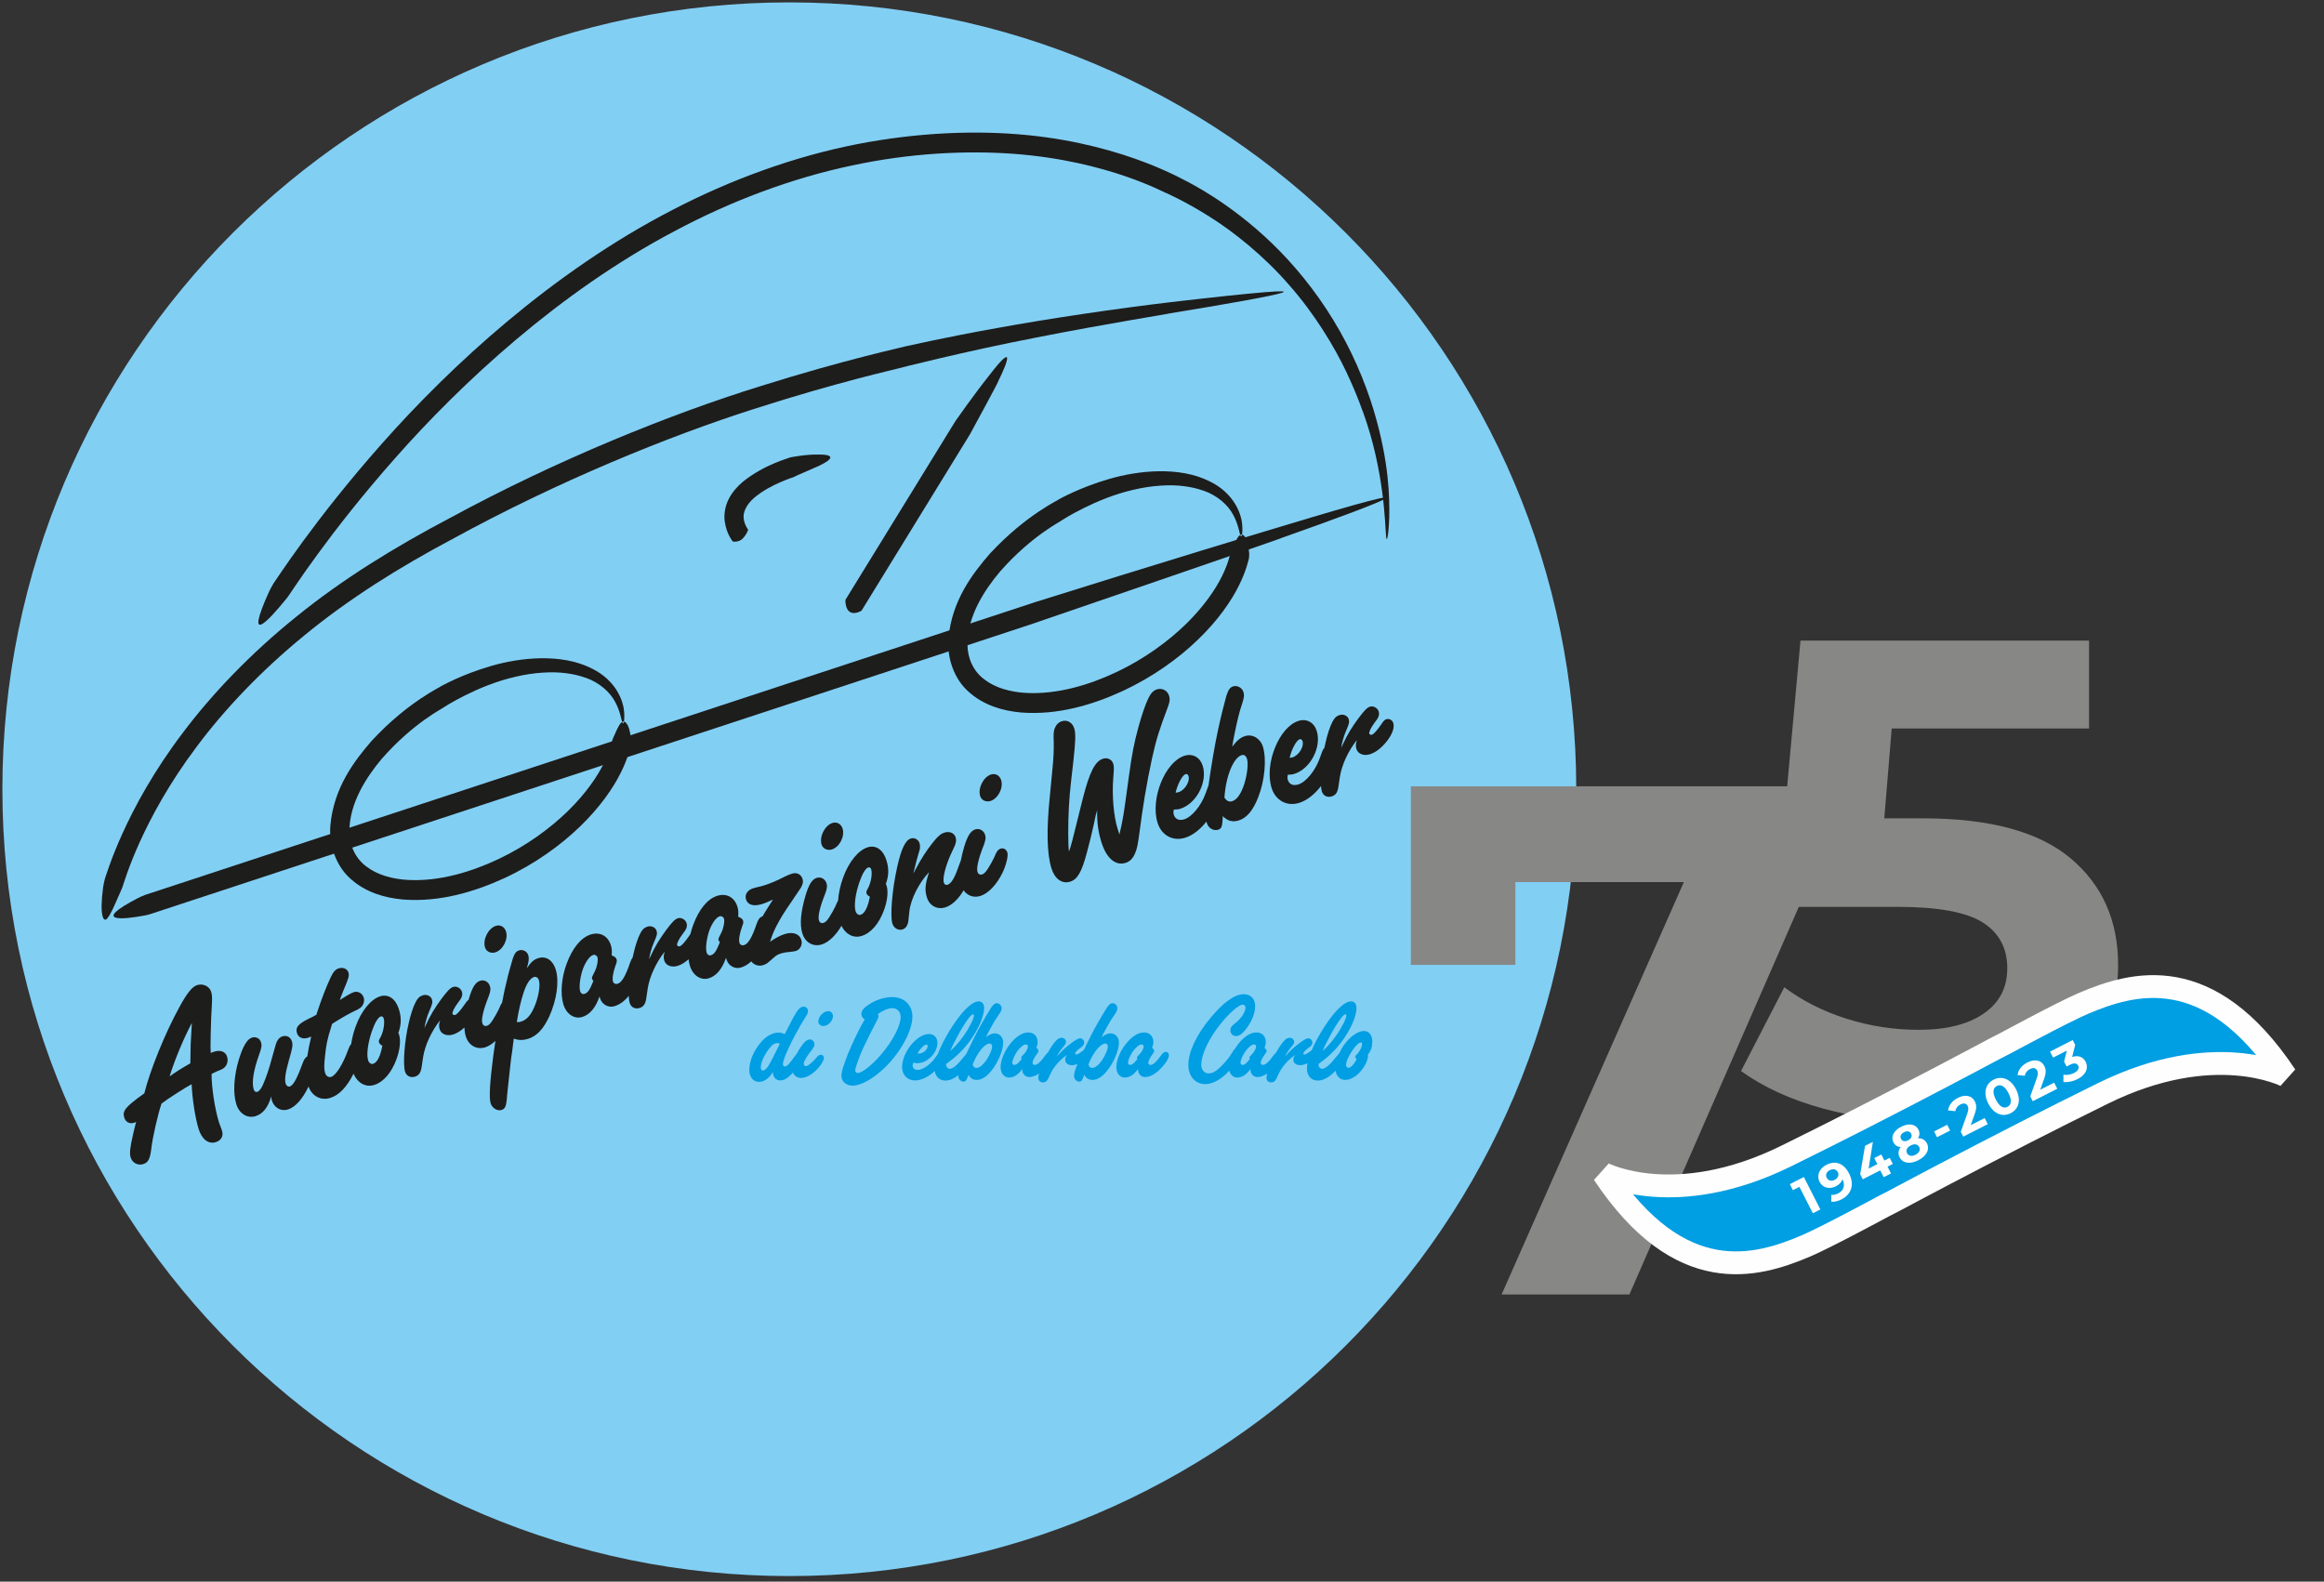 <svg xmlns="http://www.w3.org/2000/svg" xmlns:xlink="http://www.w3.org/1999/xlink" width="382px" height="260px" viewBox="0 0 382 260"><rect x="0" y="0" width="382" height="260" fill="#333333" stroke="none"/><title>Group 67</title><g id="Page-1" stroke="none" stroke-width="1" fill="none" fill-rule="evenodd"><g id="logo-weber-2023" transform="translate(-23, -83)"><g id="Group-67" transform="translate(27, 87)"><path d="M125.741,251.481 C195.186,251.481 251.482,195.185 251.482,125.74 C251.482,56.296 195.186,0 125.741,0 C56.296,0 1.42108547e-14,56.296 1.42108547e-14,125.74 C1.42108547e-14,195.185 56.296,251.481 125.741,251.481" id="Fill-1" fill="#82CFF4"></path><path d="M125.741,251.481 C195.186,251.481 251.482,195.185 251.482,125.74 C251.482,56.296 195.186,0 125.741,0 C56.296,0 1.42108547e-14,56.296 1.42108547e-14,125.74 C1.42108547e-14,195.185 56.296,251.481 125.741,251.481 Z" id="Stroke-3" stroke="#82CFF4" stroke-width="7.218"></path><path d="M96.628,117.788 C96.672,117.581 96.686,117.507 96.817,117.249 C97.235,116.354 97.657,115.183 98.157,114.757 C98.577,114.348 99.484,114.722 99.739,117.698 C99.743,117.805 99.731,118.311 99.693,118.563 C99.629,118.716 99.31,120.481 98.05,123.001 C96.812,125.524 94.596,128.734 91.358,131.852 C88.136,134.977 83.906,138.028 78.939,140.344 C73.989,142.613 68.245,144.345 62.23,143.869 C59.264,143.6 56.128,142.719 53.663,140.499 C51.139,138.317 50.036,134.707 50.307,131.68 C50.863,125.479 54.257,121.053 57.115,117.76 C63.171,111.23 68.621,108.864 68.534,108.78 C68.535,108.803 71.835,106.895 76.705,105.485 C81.501,104.081 88.216,103.377 93.181,105.844 C97.464,107.909 98.495,111.483 98.595,113.068 C98.704,114.792 98.428,115.206 98.301,114.752 C98.102,114.316 97.97,112.947 97.107,111.377 C96.284,109.799 94.558,108.209 92.212,107.392 C92.439,107.531 91.208,106.937 89.017,106.665 C86.838,106.369 83.73,106.523 80.677,107.267 C74.498,108.663 68.933,112.274 68.965,112.258 C69.063,112.321 64.05,114.679 58.737,120.756 C56.229,123.751 53.451,127.979 53.427,132.636 C53.429,134.923 54.366,137.06 56.21,138.439 C58.03,139.845 60.536,140.517 63.069,140.655 C68.199,140.925 73.465,139.343 77.99,137.198 C82.539,135.033 86.42,132.183 89.344,129.33 C92.277,126.471 94.223,123.604 95.269,121.455 C96.336,119.3 96.569,117.918 96.628,117.788" id="Fill-5" fill="#1D1D1B"></path><path d="M198.222,87.044 C198.266,86.837 198.28,86.763 198.411,86.505 C198.83,85.611 199.251,84.439 199.751,84.013 C200.171,83.605 201.078,83.978 201.333,86.954 C201.337,87.061 201.325,87.567 201.287,87.82 C201.223,87.972 200.904,89.737 199.644,92.257 C198.406,94.781 196.19,97.99 192.952,101.109 C189.729,104.234 185.5,107.284 180.531,109.6 C175.583,111.87 169.839,113.602 163.824,113.126 C160.858,112.856 157.722,111.975 155.257,109.755 C152.733,107.573 151.63,103.963 151.901,100.936 C152.457,94.736 155.851,90.309 158.709,87.016 C164.765,80.487 170.215,78.121 170.128,78.037 C170.129,78.058 173.429,76.15 178.299,74.742 C183.095,73.337 189.809,72.633 194.775,75.1 C199.058,77.165 200.089,80.74 200.188,82.325 C200.297,84.049 200.022,84.462 199.895,84.008 C199.696,83.573 199.563,82.204 198.701,80.633 C197.878,79.055 196.152,77.466 193.806,76.648 C194.033,76.787 192.801,76.194 190.611,75.921 C188.432,75.626 185.324,75.779 182.271,76.523 C176.093,77.918 170.527,81.531 170.559,81.513 C170.657,81.578 165.644,83.936 160.331,90.013 C157.823,93.007 155.044,97.236 155.021,101.892 C155.022,104.18 155.96,106.317 157.804,107.695 C159.624,109.102 162.13,109.772 164.663,109.912 C169.793,110.181 175.059,108.6 179.584,106.454 C184.134,104.29 188.014,101.439 190.938,98.587 C193.871,95.728 195.817,92.861 196.863,90.712 C197.93,88.556 198.163,87.174 198.222,87.044" id="Fill-7" fill="#1D1D1B"></path><path d="M43.562,93.751 C43.307,94.129 43.216,94.267 42.825,94.721 C40.232,97.888 36.058,102.495 40.249,93.21 C40.33,93.041 40.734,92.259 40.971,91.886 C41.348,91.411 47.59,81.54 58.859,68.835 C70.072,56.179 86.723,40.751 106.464,30.547 C116.277,25.427 126.757,21.677 136.88,19.699 C147.008,17.729 156.687,17.392 164.901,18.212 C181.471,19.853 191.328,26.077 191.283,25.906 C191.221,25.947 197.918,29.094 205.057,35.979 C208.611,39.399 212.198,43.742 215.136,48.573 C218.093,53.391 220.376,58.676 221.85,63.62 C224.349,72.039 224.417,77.847 224.352,81.082 C224.222,84.344 223.932,85.17 223.843,84.258 C223.648,82.479 223.623,73.53 219.987,63.568 C220.12,64.108 219.291,61.337 217.314,57.178 C215.356,53.021 212.068,47.564 207.87,42.821 C203.717,38.036 198.715,34.045 194.687,31.54 C190.663,29.008 187.73,27.759 187.739,27.747 C187.77,27.909 178.371,22.456 162.609,21.286 C154.794,20.716 145.523,21.15 135.876,23.239 C126.221,25.285 116.213,28.998 106.817,34.029 C87.901,44.009 71.801,59.016 60.929,71.335 C49.994,83.703 43.93,93.287 43.562,93.751" id="Fill-9" fill="#1D1D1B"></path><path d="M118.96,83.055 C118.977,83.082 118.983,83.09 118.946,83.172 C118.851,83.425 118.666,83.834 118.333,84.239 C118.029,84.663 117.513,85.09 116.619,85.049 C116.587,85.049 116.454,85.022 116.413,84.987 C116.413,84.91 115.437,83.879 115.123,81.701 C114.975,80.626 115.164,79.275 115.74,78.121 C116.308,76.957 117.161,75.999 118.056,75.234 C121.724,72.263 125.823,71.303 125.792,71.216 C125.792,71.198 128.489,70.674 130.417,70.725 C133.653,70.671 132.538,71.669 130.769,72.498 C130.949,72.475 126.527,74.326 126.569,74.382 C126.64,74.41 122.708,75.51 119.992,77.814 C118.624,78.971 118.07,80.335 118.253,81.32 C118.395,82.353 118.961,83.037 118.96,83.055" id="Fill-11" fill="#1D1D1B"></path><path d="M137.66,96.309 C137.613,96.384 137.597,96.411 137.471,96.467 C136.675,96.902 135.104,97.247 134.96,94.862 C134.957,94.819 134.968,94.627 135.001,94.549 C135.247,94.149 153.042,65.224 153.042,65.224 C153.042,65.224 156.211,60.69 158.649,57.652 C162.662,52.418 161.872,55.049 160.051,58.734 C160.332,58.409 155.441,67.383 155.441,67.383 C155.441,67.383 137.908,95.905 137.66,96.309" id="Fill-13" fill="#1D1D1B"></path><path d="M20.772,146.246 C20.395,146.369 20.259,146.412 19.744,146.5 C16.193,147.183 10.929,147.668 18.645,143.651 C18.787,143.577 19.466,143.256 19.819,143.126 C21.816,142.469 166.328,94.927 166.328,94.927 C166.328,94.927 189.974,87.498 206.629,82.54 C234.848,73.984 223.861,78.359 206.609,84.445 C208.442,83.915 165.251,98.701 165.251,98.701 C165.251,98.701 22.787,145.583 20.772,146.246" id="Fill-15" fill="#1D1D1B"></path><path d="M16.239,141.483 C16.112,141.878 16.067,142.021 15.838,142.518 C15.071,144.247 14.191,146.4 13.603,147.008 C13.053,147.682 12.302,146.629 12.952,141.845 C12.976,141.669 13.128,140.852 13.246,140.451 C13.449,139.98 16.461,129.081 26.082,116.42 C30.831,110.103 37.158,103.453 44.688,97.393 C52.175,91.291 60.959,85.885 69.877,81.195 C87.66,71.529 106.407,64.014 120.758,59.556 C135.101,55.029 144.878,52.984 144.863,52.93 C144.864,52.943 151.204,51.476 159.832,49.936 C168.456,48.359 179.365,46.751 188.381,45.677 C218.98,42.122 206.844,44.475 188.035,47.555 C189.024,47.445 177.76,49.227 166.342,51.486 C154.91,53.688 143.393,56.609 143.4,56.628 C143.413,56.667 133.866,58.749 119.895,63.242 C105.921,67.702 87.691,75.119 70.348,84.62 C61.61,89.257 53.269,94.495 46.082,100.413 C38.884,106.282 32.86,112.671 28.356,118.711 C19.233,130.827 16.433,141.051 16.239,141.483" id="Fill-17" fill="#1D1D1B"></path><path d="M160.512,135.501 C160.061,135.639 159.836,135.898 159.359,137.068 C159.129,137.556 158.684,138.337 158.374,138.812 C157.991,139.422 157.721,139.656 157.409,139.752 C157.062,139.858 156.779,139.679 156.673,139.332 C156.471,138.672 156.832,137.12 157.714,134.914 C157.998,134.106 158.076,133.741 157.928,133.255 C157.705,132.526 157.014,132.13 156.32,132.342 C155.556,132.576 155.043,133.378 154.492,135.178 C154.254,135.984 154.075,136.726 153.945,137.42 C153.808,137.752 153.644,138.197 153.413,138.848 C152.845,140.464 152.296,141.277 151.741,141.447 C151.463,141.532 151.237,141.411 151.141,141.099 C150.897,140.301 151.48,138.111 152.498,135.978 C153.138,134.719 153.253,134.229 153.073,133.638 C152.861,132.944 152.077,132.615 151.279,132.859 C150.654,133.05 150.138,133.473 149.32,134.52 C148.359,135.725 147.452,137.103 146.537,138.825 L146.127,139.595 C146.178,139.39 146.205,139.23 146.243,139.105 L146.689,137.336 L147.204,135.547 C147.234,135.272 147.243,134.928 147.147,134.615 C146.967,134.025 146.322,133.653 145.732,133.833 C144.829,134.109 144.152,135.493 143.479,138.507 C142.64,142.218 142.29,146.537 142.683,147.822 C142.917,148.585 143.652,149.006 144.347,148.793 C144.867,148.634 145.212,148.149 145.312,147.359 L145.478,145.791 C145.7,143.787 147.101,141.044 148.716,139.373 C148.083,141.275 147.966,142.259 148.348,143.509 C148.773,144.897 150.042,145.572 151.361,145.169 C152.44,144.839 153.524,143.831 154.39,142.362 C155.021,143.25 156.052,143.621 157.125,143.293 C158.409,142.9 159.799,141.488 160.78,139.48 C161.385,138.233 161.77,136.635 161.576,136.125 C161.382,135.615 160.963,135.363 160.512,135.501" id="Fill-19" fill="#1D1D1B"></path><path d="M209.626,117.525 C209.835,117.461 210.027,117.592 210.101,117.835 C210.377,118.738 209.491,120.185 208.45,120.504 C208.276,120.557 208.161,120.554 207.977,120.572 C208.324,119.1 209.106,117.684 209.626,117.525 M225.02,114.868 C224.872,114.382 224.363,114.082 223.877,114.231 C223.599,114.316 223.423,114.484 222.957,115.195 C222.35,116.064 221.818,116.682 221.505,116.778 C221.332,116.831 221.116,116.745 221.073,116.606 C220.988,116.329 221.339,115.614 221.957,114.78 C222.62,113.97 222.781,113.503 222.612,112.948 C222.442,112.392 221.751,111.996 221.196,112.166 C220.71,112.315 220.25,112.797 219.252,114.127 C218.182,115.592 217.441,116.768 216.627,118.573 L216.469,118.925 C216.545,118.181 216.872,117.018 217.274,116.098 C217.786,114.916 217.826,114.676 217.688,114.225 C217.519,113.67 216.849,113.343 216.19,113.545 C215.669,113.704 215.316,114.039 214.99,114.709 C214.604,115.434 214.156,116.823 213.871,118.125 C213.809,118.389 213.751,118.662 213.696,118.937 C213.558,119.072 213.44,119.255 213.343,119.501 L212.911,120.696 C212.171,122.744 210.644,124.577 209.394,124.959 C208.561,125.214 207.913,124.956 207.68,124.193 C207.595,123.915 207.611,123.72 207.689,123.355 C208.138,123.332 208.367,123.337 208.714,123.231 C211.387,122.414 213.256,118.844 212.439,116.172 C212.014,114.783 210.815,114.087 209.461,114.501 C206.268,115.478 203.796,121.547 205.006,125.504 C205.643,127.586 207.512,128.609 209.525,127.993 C210.797,127.605 212.068,126.603 213.133,125.217 C213.16,125.575 213.204,125.874 213.27,126.089 C213.492,126.818 214.162,127.145 214.89,126.922 C215.515,126.731 215.812,126.337 215.971,125.491 L216.247,123.661 C216.56,121.706 217.639,119.402 219.038,117.646 C218.839,118.238 218.817,118.662 218.955,119.113 C219.21,119.947 220.154,120.303 221.161,119.995 C222.132,119.698 223.081,118.953 223.958,117.85 C224.86,116.701 225.243,115.597 225.02,114.868" id="Fill-21" fill="#1D1D1B"></path><path d="M132.736,135.643 C133.985,135.261 134.891,133.504 134.498,132.22 C134.264,131.456 133.574,131.06 132.845,131.283 C131.596,131.665 130.642,133.513 131.046,134.832 C131.258,135.526 132.007,135.866 132.736,135.643" id="Fill-23" fill="#1D1D1B"></path><path d="M77.412,152.557 C78.662,152.175 79.567,150.418 79.174,149.134 C78.941,148.371 78.25,147.974 77.522,148.197 C76.272,148.579 75.319,150.427 75.722,151.746 C75.934,152.44 76.683,152.78 77.412,152.557" id="Fill-25" fill="#1D1D1B"></path><path d="M158.802,127.674 C160.052,127.292 160.957,125.535 160.564,124.251 C160.331,123.487 159.64,123.091 158.911,123.314 C157.662,123.696 156.709,125.543 157.112,126.862 C157.324,127.557 158.073,127.897 158.802,127.674" id="Fill-27" fill="#1D1D1B"></path><path d="M27.507,164.703 L27.339,167.752 L27.291,170.576 L27.285,170.805 L27.122,170.893 C25.958,171.553 24.908,172.215 23.879,172.947 C24.655,170.395 26.134,166.792 27.532,164.164 C27.526,164.393 27.51,164.588 27.507,164.703 M31.249,168.872 C31.075,168.925 30.902,168.978 30.635,169.098 C30.593,168.465 30.597,167.857 30.632,165.987 L30.709,163.382 L30.842,160.837 C30.886,159.988 30.841,159.47 30.714,159.054 C30.438,158.151 29.406,157.632 28.4,157.94 C27.602,158.184 26.748,159.242 25.509,161.518 C23.139,165.81 20.655,171.959 19.722,175.736 L19.441,175.936 C16.612,177.978 16.09,178.631 16.419,179.707 C16.653,180.47 17.287,180.808 18.085,180.564 C18.19,180.532 18.248,180.476 18.387,180.433 C18.25,180.855 18.135,181.345 17.89,182.407 C17.349,184.736 17.271,185.595 17.483,186.289 C17.748,187.157 18.655,187.639 19.522,187.373 C20.355,187.119 20.644,186.575 20.858,184.915 C21.067,182.992 21.968,179.111 22.55,177.415 C23.042,177.037 23.918,176.427 25.096,175.687 C26.299,174.902 26.881,174.572 27.498,174.232 C27.619,176.738 28.083,179.746 28.646,181.586 C29.166,183.287 30.258,184.129 31.473,183.758 C32.341,183.492 32.761,182.757 32.506,181.924 C32.464,181.785 32.368,181.472 32.217,181.101 C32.119,180.904 32.044,180.661 31.959,180.383 C31.312,178.266 30.758,174.715 30.778,172.546 C30.847,172.525 30.906,172.469 30.941,172.458 L31.603,172.142 L32.311,171.85 C33.192,171.504 33.605,170.619 33.329,169.717 C33.074,168.884 32.255,168.565 31.249,168.872" id="Fill-29" fill="#1D1D1B"></path><path d="M188.168,110.384 C187.903,109.516 187.042,109.058 186.174,109.324 C185.619,109.493 185.183,109.93 184.808,110.69 C184.312,111.677 183.706,113.418 183.15,115.448 C182.393,118.184 182.048,120.036 181.556,123.64 L180.966,127.919 C180.658,130.139 180.418,131.465 180.061,132.902 L179.996,133.188 C179.943,133.014 179.911,132.91 179.901,132.875 L179.688,132.181 C179.059,130.248 178.759,126.658 178.988,123.932 C179.122,122.259 179.117,121.994 178.979,121.543 C178.767,120.849 178.052,120.498 177.323,120.721 C176.004,121.124 175.099,122.881 173.979,127.285 L173.059,130.982 L172.256,134.188 C171.952,135.306 171.877,135.556 171.705,135.988 C171.611,135.182 171.604,134.539 171.588,132.874 C171.591,130.027 171.716,127.332 172.052,124.458 L172.434,121.115 C172.792,117.818 172.834,116.59 172.58,115.757 C172.283,114.785 171.445,114.282 170.543,114.558 C169.988,114.728 169.587,115.154 169.353,115.757 C169.179,116.303 169.149,116.578 169.205,118.003 C169.23,119.324 169.171,120.746 168.959,122.785 L168.57,126.851 C167.995,132.416 168.081,136.299 168.824,138.729 C169.365,140.499 170.572,141.345 171.891,140.941 C173.106,140.57 173.802,139.37 174.665,136.108 C175.043,134.74 175.581,132.526 175.829,131.35 C176.079,130.059 176.154,129.808 176.342,129.181 C176.304,131.166 176.496,132.664 177.027,134.399 C177.844,137.072 179.339,138.361 181.005,137.852 C181.699,137.639 182.228,137.136 182.571,136.272 C182.911,135.523 183.033,134.802 183.314,132.743 C183.528,131.083 183.836,128.864 184.187,126.783 C184.564,124.542 184.893,122.885 185.374,120.613 C186.061,117.518 186.522,116.049 188.01,112.102 C188.295,111.294 188.327,110.905 188.168,110.384" id="Fill-31" fill="#1D1D1B"></path><path d="M114.542,149.366 L114.167,150.126 C114.094,150.262 114.067,150.422 114.11,150.561 C114.131,150.63 114.198,150.724 114.331,150.911 C114.258,151.047 114.21,151.137 114.197,151.217 C113.695,152.433 113.374,152.873 112.854,153.032 C112.541,153.128 112.259,152.948 112.153,152.601 C111.951,151.942 112.114,150.488 112.514,149.189 C112.973,147.834 113.687,146.819 114.277,146.638 C114.589,146.543 114.907,146.711 115.002,147.024 C115.14,147.475 114.927,148.641 114.542,149.366 M93.751,155.722 L93.376,156.482 C93.304,156.618 93.277,156.778 93.319,156.917 C93.34,156.986 93.407,157.08 93.54,157.267 C93.468,157.403 93.42,157.494 93.406,157.574 C92.905,158.79 92.584,159.229 92.063,159.388 C91.751,159.484 91.468,159.305 91.362,158.958 C91.16,158.298 91.323,156.844 91.723,155.545 C92.182,154.19 92.896,153.175 93.486,152.995 C93.799,152.899 94.116,153.068 94.211,153.38 C94.349,153.831 94.136,154.997 93.751,155.722 M125.028,149.538 C124.299,149.761 123.381,150.231 122.574,150.82 C122.823,150.022 123.07,149.339 123.541,148.398 C124.254,147.004 124.757,146.167 126.282,143.955 C126.485,143.627 126.699,143.334 126.962,142.95 C127.534,142.092 127.51,142.137 127.665,141.9 C127.979,141.311 128.057,140.945 127.919,140.494 C127.685,139.73 126.971,139.38 126.207,139.613 C125.86,139.719 125.454,139.881 125.024,140.089 C123.779,140.735 122.676,141.224 121.461,141.595 C121.218,141.669 120.965,141.709 120.757,141.773 C120.295,141.876 119.948,141.982 119.774,142.035 C118.872,142.311 118.382,143.068 118.615,143.832 C118.902,144.769 119.859,145.045 121.248,144.621 C121.803,144.451 122.303,144.223 123.069,143.874 L122.628,144.541 C122.045,145.46 121.643,146.111 121.329,146.651 C121.32,146.654 121.312,146.651 121.303,146.654 C120.887,146.781 120.648,147.119 120.378,147.847 C119.621,150.09 118.997,151.154 118.303,151.366 C117.956,151.472 117.639,151.304 117.543,150.991 C117.395,150.505 117.57,149.465 117.978,148.315 C118.198,147.793 118.214,147.598 118.14,147.355 C118.055,147.077 117.898,146.936 117.33,146.692 C117.392,146.027 117.38,145.614 117.21,145.058 C116.732,143.497 115.418,142.798 113.925,143.254 C112.294,143.753 110.885,145.474 109.911,148.125 C109.74,148.588 109.604,149.064 109.487,149.542 C109.401,149.658 109.304,149.801 109.188,149.978 C108.581,150.847 108.048,151.465 107.736,151.561 C107.562,151.614 107.346,151.528 107.304,151.389 C107.219,151.111 107.57,150.397 108.188,149.563 C108.851,148.753 109.012,148.286 108.842,147.73 C108.673,147.175 107.982,146.779 107.427,146.949 C106.941,147.097 106.481,147.579 105.483,148.909 C104.413,150.375 103.672,151.551 102.857,153.356 L102.699,153.708 C102.775,152.963 103.103,151.8 103.505,150.88 C104.017,149.699 104.057,149.459 103.919,149.008 C103.749,148.453 103.08,148.126 102.421,148.327 C101.9,148.487 101.547,148.822 101.221,149.491 C100.835,150.217 100.387,151.606 100.102,152.908 C100.065,153.063 100.031,153.221 99.997,153.38 C99.851,153.572 99.723,153.839 99.587,154.204 C98.83,156.447 98.207,157.51 97.513,157.722 C97.166,157.829 96.848,157.66 96.753,157.347 C96.604,156.862 96.78,155.821 97.187,154.672 C97.407,154.149 97.423,153.954 97.349,153.711 C97.264,153.434 97.107,153.292 96.539,153.048 C96.602,152.384 96.589,151.97 96.419,151.415 C95.942,149.853 94.627,149.154 93.135,149.61 C91.503,150.109 90.094,151.83 89.121,154.481 C88.271,156.791 88.079,159.392 88.61,161.128 C89.098,162.724 90.42,163.572 91.704,163.18 C92.954,162.798 93.9,161.673 94.544,159.807 C94.587,159.945 94.608,160.015 94.64,160.119 C94.947,161.126 96,161.715 97.007,161.407 C97.868,161.143 98.639,160.585 99.348,159.708 C99.369,160.197 99.417,160.601 99.5,160.872 C99.723,161.601 100.392,161.928 101.121,161.705 C101.746,161.514 102.043,161.12 102.202,160.274 L102.477,158.444 C102.79,156.488 103.87,154.185 105.269,152.429 C105.07,153.021 105.048,153.445 105.186,153.896 C105.441,154.729 106.385,155.086 107.391,154.778 C108.003,154.591 108.603,154.208 109.184,153.689 C109.233,154.073 109.299,154.442 109.4,154.771 C109.888,156.368 111.21,157.216 112.495,156.823 C113.744,156.441 114.691,155.317 115.335,153.45 C115.377,153.589 115.398,153.659 115.43,153.763 C115.738,154.769 116.791,155.358 117.798,155.05 C118.404,154.865 118.964,154.525 119.491,154.039 C119.915,154.623 120.665,154.895 121.433,154.66 C121.78,154.554 122.106,154.379 122.341,154.155 L123.362,153.273 C123.597,153.05 123.958,152.863 124.444,152.715 C124.825,152.598 125.333,152.519 125.816,152.485 C126.219,152.438 126.622,152.391 126.795,152.338 C127.524,152.115 127.958,151.299 127.714,150.501 C127.417,149.529 126.347,149.135 125.028,149.538" id="Fill-33" fill="#1D1D1B"></path><path d="M58.492,166.616 C58.265,166.989 58.238,167.149 58.302,167.357 C58.365,167.566 58.477,167.683 58.85,167.911 C58.519,169.682 57.989,170.679 57.329,170.881 C56.982,170.987 56.633,170.714 56.506,170.297 C56.209,169.326 56.487,167.381 57.131,165.514 C57.614,164.114 58.141,163.231 58.592,163.094 C58.8,163.03 58.992,163.161 59.067,163.404 C59.289,164.133 59.033,165.653 58.492,166.616 M61.583,161.951 C61.052,160.216 59.88,159.36 58.491,159.784 C56.964,160.251 55.389,162.175 54.464,164.735 C54.113,165.683 53.864,166.669 53.722,167.636 C53.561,167.801 53.422,168.044 53.28,168.437 C52.403,170.906 51.231,172.783 50.433,173.027 C49.982,173.165 49.598,172.903 49.428,172.347 C49.258,171.792 49.265,171.069 49.414,169.695 C49.599,167.817 49.796,166.846 50.432,164.829 L50.582,164.328 C50.863,164.128 50.991,164.051 51.375,163.82 C52.46,163.146 53.694,162.466 54.228,162.226 C54.995,161.878 55.31,161.668 55.524,161.375 C55.821,160.98 55.926,160.455 55.788,160.004 C55.565,159.275 54.84,158.889 54.146,159.101 C53.938,159.165 53.542,159.362 53.158,159.593 L52.166,160.2 C52.132,160.211 52.038,160.277 51.851,160.41 C52.036,159.898 52.149,159.522 52.417,158.909 C53.32,156.773 53.433,156.397 53.274,155.876 C53.093,155.286 52.424,154.959 51.695,155.182 C51.14,155.352 50.773,155.768 50.361,156.653 C49.536,158.423 48.823,160.311 48.114,162.464 L48.026,162.794 C47.676,163.015 47.35,163.191 46.816,163.43 C45.002,164.326 44.529,164.888 44.815,165.825 C45.038,166.554 45.742,166.87 46.575,166.616 C46.749,166.563 46.887,166.52 47.155,166.401 C46.857,167.633 46.648,168.701 46.509,169.663 C46.225,169.817 46.011,170.109 45.797,170.649 L45.183,172.241 C44.596,173.673 44.082,174.475 43.631,174.613 C43.354,174.698 43.06,174.484 42.954,174.137 C42.753,173.477 42.907,172.368 43.487,170.293 C44.102,168.207 44.158,167.772 43.978,167.182 C43.766,166.488 43.131,166.15 42.437,166.363 C41.882,166.532 41.502,167.028 41.274,167.895 L40.656,170.095 C40.274,171.578 39.716,173.229 39.218,174.33 C38.926,174.989 38.594,175.394 38.282,175.49 C38.039,175.564 37.812,175.443 37.696,175.061 C37.345,173.916 37.683,171.915 38.584,169.4 C39.015,168.206 39.059,167.851 38.9,167.33 C38.709,166.706 38.074,166.368 37.415,166.57 C36.616,166.814 35.92,168.013 35.257,170.19 C34.444,172.867 34.271,175.653 34.833,177.493 C35.321,179.089 36.668,179.892 37.987,179.489 C39.201,179.118 40.03,178.105 40.594,176.225 C40.61,176.524 40.617,176.673 40.681,176.881 C41.052,178.096 42.161,178.744 43.307,178.394 C44.533,178.019 45.731,176.691 46.716,174.608 C47.262,176.186 48.724,176.966 50.277,176.491 C51.739,176.044 53.001,174.705 54.11,172.51 C54.765,174.03 56.096,174.787 57.483,174.363 C59.045,173.886 60.358,172.346 61.184,170.082 C61.739,168.546 61.891,167.057 61.605,166.12 C61.584,166.05 61.552,165.946 61.475,165.818 C61.968,164.452 61.997,163.305 61.583,161.951" id="Fill-35" fill="#1D1D1B"></path><path d="M138.624,142.117 C138.397,142.49 138.37,142.65 138.434,142.859 C138.497,143.067 138.609,143.184 138.982,143.412 C138.651,145.183 138.121,146.18 137.461,146.382 C137.114,146.488 136.765,146.215 136.638,145.799 C136.341,144.827 136.619,142.882 137.263,141.015 C137.746,139.615 138.273,138.733 138.724,138.595 C138.932,138.531 139.124,138.662 139.199,138.905 C139.421,139.634 139.165,141.155 138.624,142.117 M141.715,137.453 C141.184,135.717 140.012,134.861 138.623,135.286 C137.096,135.752 135.521,137.676 134.596,140.236 C134.132,141.488 133.848,142.805 133.752,144.057 C133.618,144.282 133.474,144.594 133.293,145.037 C133.062,145.525 132.618,146.306 132.308,146.781 C131.925,147.391 131.655,147.626 131.343,147.721 C130.996,147.827 130.713,147.648 130.607,147.301 C130.405,146.641 130.766,145.089 131.648,142.884 C131.932,142.076 132.01,141.71 131.861,141.224 C131.638,140.495 130.948,140.099 130.254,140.311 C129.49,140.545 128.976,141.347 128.426,143.147 C127.623,145.86 127.422,147.933 127.878,149.425 C128.345,150.953 129.67,151.686 131.059,151.262 C132.178,150.92 133.376,149.803 134.314,148.194 C134.994,149.595 136.282,150.272 137.615,149.865 C139.177,149.387 140.49,147.847 141.316,145.583 C141.871,144.047 142.023,142.558 141.737,141.621 C141.716,141.551 141.684,141.447 141.607,141.319 C142.1,139.954 142.129,138.806 141.715,137.453" id="Fill-37" fill="#1D1D1B"></path><path d="M200.546,124.818 C200.023,126.458 199.343,127.463 198.545,127.707 C198.024,127.866 197.627,127.684 197.262,127.112 C197.501,123.547 198.747,120.548 200.101,120.134 C200.482,120.017 200.821,120.255 200.969,120.741 C201.203,121.505 201.034,123.188 200.546,124.818 M190.883,123.255 C191.092,123.192 191.283,123.323 191.358,123.566 C191.634,124.468 190.748,125.916 189.706,126.234 C189.533,126.287 189.418,126.284 189.234,126.302 C189.581,124.83 190.363,123.414 190.883,123.255 M200.661,117.002 C199.932,117.225 199.323,117.715 198.539,118.751 C198.637,118.076 198.728,117.631 198.952,116.5 C199.46,114.067 199.702,113.12 200.075,111.981 C200.496,110.752 200.553,110.317 200.383,109.762 C200.171,109.067 199.39,108.623 198.696,108.835 C198.175,108.994 197.913,109.378 197.578,110.392 C197.25,111.555 196.651,113.939 196.26,115.766 C195.683,118.376 195.049,122.173 194.643,125.141 C194.629,125.172 194.613,125.198 194.6,125.231 L194.168,126.426 C193.428,128.474 191.901,130.307 190.651,130.689 C189.818,130.944 189.17,130.687 188.937,129.923 C188.852,129.645 188.868,129.451 188.946,129.085 C189.395,129.062 189.624,129.068 189.971,128.962 C192.644,128.145 194.513,124.575 193.696,121.902 C193.271,120.514 192.072,119.818 190.718,120.232 C187.525,121.208 185.053,127.277 186.263,131.234 C186.9,133.317 188.769,134.339 190.782,133.724 C192.021,133.345 193.258,132.384 194.306,131.054 C194.325,131.137 194.343,131.221 194.367,131.299 C194.622,132.132 195.459,132.635 196.223,132.402 C196.743,132.243 196.877,131.936 196.948,130.928 L196.984,130.423 C196.973,130.389 196.976,130.274 196.979,130.159 C197.797,130.972 198.584,131.187 199.625,130.868 C200.909,130.476 201.974,129.239 202.821,127.045 C203.888,124.327 204.217,120.811 203.591,118.763 C203.166,117.375 201.876,116.63 200.661,117.002" id="Fill-39" fill="#1D1D1B"></path><path d="M83.811,161.57 C83.214,162.967 82.519,163.673 81.651,163.938 C81.408,164.012 81.269,164.055 80.949,164.001 C81.3,161.92 81.558,160.779 81.982,159.434 C82.47,157.805 83.115,156.811 83.775,156.609 C84.122,156.503 84.46,156.741 84.577,157.123 C84.853,158.025 84.505,159.991 83.811,161.57 M84.496,153.504 C83.767,153.727 83.286,154.14 82.582,155.19 C82.931,154.096 82.99,153.547 82.831,153.026 C82.64,152.401 81.96,152.04 81.336,152.231 C80.711,152.422 80.459,152.84 79.965,154.699 L79.549,156.193 C79.358,156.935 79.215,157.585 78.919,158.852 C78.796,159.478 78.666,160.136 78.53,160.819 C78.365,161.049 78.196,161.395 77.969,161.952 C77.739,162.439 77.294,163.221 76.984,163.695 C76.601,164.305 76.331,164.54 76.019,164.635 C75.672,164.741 75.389,164.562 75.283,164.215 C75.082,163.556 75.442,162.003 76.324,159.798 C76.608,158.99 76.686,158.624 76.538,158.138 C76.315,157.409 75.624,157.013 74.93,157.225 C74.167,157.459 73.653,158.261 73.103,160.062 C73.071,160.17 73.046,160.271 73.016,160.377 C72.819,160.489 72.63,160.709 72.266,161.266 C71.658,162.135 71.126,162.753 70.814,162.849 C70.64,162.902 70.424,162.816 70.382,162.677 C70.297,162.399 70.648,161.685 71.266,160.851 C71.929,160.041 72.09,159.574 71.92,159.019 C71.75,158.463 71.06,158.067 70.505,158.237 C70.019,158.386 69.559,158.868 68.561,160.198 C67.491,161.663 66.75,162.839 65.935,164.644 L65.777,164.996 C65.853,164.251 66.181,163.089 66.583,162.169 C67.095,160.987 67.135,160.747 66.997,160.296 C66.827,159.741 66.158,159.414 65.499,159.616 C64.978,159.775 64.625,160.11 64.298,160.78 C63.913,161.505 63.465,162.894 63.18,164.196 C62.486,167.141 62.207,170.946 62.578,172.16 C62.801,172.889 63.47,173.216 64.199,172.993 C64.824,172.802 65.121,172.408 65.28,171.562 L65.555,169.732 C65.868,167.777 66.948,165.473 68.347,163.717 C68.148,164.309 68.126,164.733 68.264,165.184 C68.519,166.017 69.463,166.374 70.469,166.066 C71.105,165.872 71.728,165.469 72.33,164.917 C72.355,165.437 72.425,165.915 72.555,166.34 C73.022,167.867 74.347,168.6 75.735,168.176 C76.296,168.004 76.877,167.628 77.436,167.102 C77.32,167.875 77.202,168.687 77.078,169.587 C76.507,174.051 76.366,176.447 76.653,177.384 C76.886,178.148 77.734,178.685 78.428,178.473 C79.018,178.293 79.19,177.861 79.312,176.647 C79.291,176.577 79.364,175.948 79.47,174.929 L79.888,171.081 C79.944,170.646 79.974,170.372 80.047,169.742 C80.155,169.102 80.253,168.427 80.315,167.762 L80.456,166.733 C81.229,167.028 81.952,167.034 82.785,166.78 C84.174,166.355 85.304,165.212 86.264,163.135 C87.515,160.4 87.947,157.345 87.353,155.401 C86.886,153.874 85.78,153.111 84.496,153.504" id="Fill-41" fill="#1D1D1B"></path><path d="M132.139,162.227 C131.368,162.227 130.511,163.106 130.511,163.92 C130.511,164.348 130.875,164.67 131.325,164.67 C132.096,164.67 132.91,163.834 132.91,163.041 C132.91,162.57 132.589,162.227 132.139,162.227" id="Fill-43" fill="#009EE2"></path><path d="M219.015,169.336 C218.821,169.507 218.778,169.592 218.778,169.721 C218.778,169.849 218.821,169.934 218.993,170.126 C218.499,171.066 218.027,171.535 217.619,171.535 C217.404,171.535 217.254,171.322 217.254,171.066 C217.254,170.468 217.748,169.422 218.435,168.482 C218.95,167.778 219.401,167.372 219.68,167.372 C219.809,167.372 219.895,167.479 219.895,167.628 C219.895,168.077 219.487,168.888 219.015,169.336 M214.446,166.624 C214.961,165.659 215.175,165.251 215.497,164.758 C216.27,163.493 216.871,162.742 217.15,162.742 C217.236,162.742 217.3,162.828 217.3,162.935 C217.3,163.428 216.527,164.973 215.626,166.238 C214.939,167.224 214.317,167.932 213.394,168.79 C213.63,168.19 213.823,167.761 214.446,166.624 M201.813,169.282 L201.469,169.647 C201.405,169.711 201.362,169.797 201.362,169.883 C201.362,169.926 201.384,169.99 201.426,170.119 C201.362,170.184 201.319,170.226 201.298,170.269 C200.804,170.87 200.547,171.064 200.225,171.064 C200.032,171.064 199.904,170.913 199.904,170.699 C199.904,170.291 200.247,169.497 200.697,168.831 C201.191,168.144 201.77,167.694 202.134,167.694 C202.327,167.694 202.477,167.844 202.477,168.037 C202.477,168.316 202.156,168.939 201.813,169.282 M221.565,167.243 C221.565,166.173 221.051,165.487 220.195,165.487 C219.251,165.487 218.027,166.301 217.061,167.585 C216.682,168.08 216.381,168.621 216.129,169.166 C216.07,169.224 216.01,169.291 215.948,169.369 L215.583,169.798 C214.575,171.085 213.823,171.707 213.33,171.707 C213.008,171.707 212.729,171.407 212.729,171.085 C212.729,171.042 212.729,170.956 212.75,170.892 C214.381,169.712 215.54,168.597 216.613,167.139 C218.028,165.208 218.97,163.042 218.97,161.712 C218.97,161.048 218.628,160.619 218.092,160.619 C217.493,160.619 216.806,161.026 215.905,161.927 C214.596,163.235 212.75,166.066 211.765,168.297 C211.71,168.418 211.674,168.514 211.625,168.628 C211.592,168.654 211.567,168.673 211.529,168.704 C211.035,169.09 210.628,169.348 210.435,169.348 C210.328,169.348 210.221,169.262 210.221,169.176 C210.221,169.005 210.542,168.661 211.035,168.297 C211.55,167.954 211.722,167.718 211.722,167.375 C211.722,167.031 211.4,166.688 211.057,166.688 C210.757,166.688 210.414,166.881 209.62,167.46 C208.763,168.104 208.141,168.64 207.369,169.519 L207.219,169.691 C207.39,169.283 207.776,168.683 208.162,168.233 C208.656,167.653 208.72,167.525 208.72,167.246 C208.72,166.903 208.398,166.603 207.991,166.603 C207.669,166.603 207.412,166.731 207.112,167.053 C206.769,167.396 206.276,168.104 205.89,168.79 C205.845,168.868 205.801,168.952 205.756,169.032 C205.638,169.115 205.517,169.244 205.373,169.432 C204.558,170.57 204.022,171.064 203.593,171.064 C203.378,171.064 203.228,170.913 203.228,170.72 C203.228,170.42 203.507,169.862 203.936,169.282 C204.15,169.024 204.193,168.917 204.193,168.767 C204.193,168.595 204.129,168.488 203.85,168.252 C204,167.887 204.064,167.651 204.064,167.308 C204.064,166.344 203.443,165.723 202.52,165.723 C201.512,165.723 200.418,166.451 199.411,167.78 C199.273,167.963 199.158,168.161 199.036,168.355 C198.905,168.459 198.778,168.621 198.645,168.854 L198.323,169.368 C197.958,169.948 197.207,170.849 196.521,171.492 C195.856,172.136 195.234,172.458 194.654,172.458 C193.946,172.458 193.453,171.857 193.453,171.02 C193.453,169.347 194.762,166.601 196.671,164.263 C198.13,162.461 199.653,161.152 200.276,161.152 C200.512,161.152 200.726,161.367 200.726,161.645 C200.726,162.375 199.997,163.469 199.01,164.22 C198.388,164.713 198.237,164.928 198.237,165.378 C198.237,165.915 198.645,166.322 199.181,166.322 C199.653,166.322 200.147,166 200.748,165.25 C201.711,164.048 202.311,162.589 202.311,161.388 C202.311,160.21 201.583,159.439 200.447,159.439 C198.967,159.439 197.143,160.724 195.019,163.276 C192.66,166.086 191.332,168.918 191.332,171.063 C191.332,172.929 192.467,174.214 194.118,174.214 C195.377,174.214 196.813,173.397 198.053,172.007 C198.233,172.688 198.737,173.141 199.368,173.141 C200.14,173.141 200.869,172.67 201.555,171.728 L201.555,171.92 C201.555,172.542 202.048,173.056 202.67,173.056 C203.205,173.056 203.743,172.849 204.299,172.472 C204.221,172.764 204.174,173.014 204.174,173.187 C204.174,173.636 204.496,173.935 204.946,173.935 C205.332,173.935 205.568,173.764 205.804,173.316 L206.276,172.329 C206.79,171.278 207.798,170.163 208.891,169.412 C208.677,169.712 208.591,169.948 208.591,170.227 C208.591,170.742 209.063,171.106 209.685,171.106 C210.069,171.106 210.482,170.99 210.909,170.79 C210.857,171.085 210.823,171.37 210.823,171.643 C210.823,172.864 211.53,173.635 212.622,173.635 C213.534,173.635 214.491,173.086 215.53,172.015 C215.672,172.923 216.282,173.527 217.104,173.527 C218.07,173.527 219.079,172.885 219.938,171.75 C220.516,170.98 220.858,170.169 220.858,169.592 C220.858,169.55 220.858,169.486 220.837,169.4 C221.351,168.717 221.565,168.077 221.565,167.243" id="Fill-45" fill="#009EE2"></path><path d="M123.474,169.003 C122.937,170.097 122.573,170.784 122.337,171.17 C121.994,171.707 121.672,171.986 121.393,171.986 C121.179,171.986 121.05,171.793 121.05,171.492 C121.05,170.72 121.565,169.518 122.316,168.531 C122.895,167.758 123.281,167.479 123.795,167.479 C123.946,167.479 124.031,167.501 124.181,167.586 L123.474,169.003 Z M130.939,169.39 C130.661,169.39 130.489,169.497 130.017,170.077 C129.802,170.313 129.416,170.677 129.158,170.892 C128.836,171.171 128.643,171.254 128.45,171.254 C128.235,171.254 128.106,171.106 128.106,170.892 C128.106,170.484 128.579,169.669 129.459,168.575 C129.759,168.167 129.867,167.974 129.867,167.673 C129.867,167.223 129.545,166.88 129.115,166.88 C128.643,166.88 128.214,167.244 127.592,168.167 C127.336,168.555 127.123,168.919 126.937,169.268 C126.833,169.379 126.722,169.515 126.584,169.711 C126.305,170.119 125.833,170.72 125.618,170.956 C125.404,171.17 125.168,171.321 124.996,171.321 C124.825,171.321 124.696,171.149 124.696,170.913 C124.696,170.677 124.782,170.333 124.975,169.818 C125.34,168.874 125.919,167.608 126.605,166.323 C127.399,164.844 127.849,164.05 128.45,163.107 C128.728,162.678 128.814,162.463 128.814,162.206 C128.814,161.798 128.471,161.477 128.085,161.477 C127.549,161.477 127.12,161.948 126.369,163.321 C125.726,164.544 125.533,164.908 124.975,166.023 C124.653,165.83 124.353,165.745 123.946,165.745 C123.045,165.745 121.951,166.323 121.179,167.222 C119.915,168.638 119.165,170.398 119.165,171.9 C119.165,173.057 119.808,173.849 120.772,173.849 C121.608,173.849 122.466,173.228 123.023,172.221 C123.066,173.1 123.538,173.613 124.267,173.613 C124.906,173.613 125.563,173.201 126.336,172.319 C126.563,172.865 127.056,173.206 127.678,173.206 C128.471,173.206 129.502,172.649 130.404,171.685 C130.961,171.085 131.454,170.248 131.432,169.926 C131.411,169.604 131.218,169.39 130.939,169.39 L130.939,169.39 Z" id="Fill-47" fill="#009EE2"></path><path d="M140.889,169.283 C139.41,171.042 137.696,172.393 136.988,172.393 C136.731,172.393 136.581,172.222 136.581,171.943 C136.581,171.771 136.623,171.621 136.774,171.149 C137.16,169.926 137.567,168.897 138.253,167.524 C138.788,166.408 139.41,165.164 139.71,164.606 C140.353,163.383 140.395,163.297 140.395,163.061 C140.395,162.911 140.374,162.804 140.267,162.718 C141.168,162.075 142.005,161.731 142.671,161.731 C143.465,161.731 144.044,162.332 144.044,163.169 C144.044,164.606 142.756,167.095 140.889,169.283 M142.671,159.911 C141.447,159.911 140.095,160.318 138.917,161.067 C137.996,161.646 137.589,162.139 137.589,162.675 C137.589,163.083 137.803,163.426 138.146,163.555 L138.06,163.705 C137.417,164.821 136.602,166.451 135.937,167.953 C135.444,169.047 135.208,169.626 134.757,170.935 C134.414,171.921 134.307,172.372 134.307,172.843 C134.307,173.807 135.079,174.471 136.173,174.471 C137.524,174.471 139.603,173.293 141.469,171.471 C144.087,168.918 145.972,165.421 145.972,163.104 C145.972,161.217 144.601,159.911 142.671,159.911" id="Fill-49" fill="#009EE2"></path><path d="M183.33,169.282 L182.987,169.647 C182.922,169.711 182.879,169.797 182.879,169.883 C182.879,169.926 182.901,169.99 182.944,170.119 C182.879,170.184 182.836,170.226 182.815,170.269 C182.322,170.87 182.064,171.064 181.743,171.064 C181.55,171.064 181.421,170.913 181.421,170.699 C181.421,170.291 181.764,169.497 182.214,168.831 C182.708,168.144 183.287,167.694 183.651,167.694 C183.844,167.694 183.995,167.844 183.995,168.037 C183.995,168.316 183.673,168.939 183.33,169.282 M187.619,168.917 C187.362,168.917 187.169,169.067 186.89,169.432 C186.075,170.57 185.539,171.064 185.11,171.064 C184.895,171.064 184.745,170.913 184.745,170.72 C184.745,170.42 185.024,169.862 185.453,169.282 C185.667,169.024 185.71,168.917 185.71,168.767 C185.71,168.595 185.646,168.488 185.367,168.252 C185.517,167.887 185.582,167.651 185.582,167.308 C185.582,166.344 184.96,165.723 184.037,165.723 C183.029,165.723 181.936,166.451 180.928,167.78 C180.05,168.939 179.493,170.377 179.493,171.449 C179.493,172.434 180.093,173.141 180.885,173.141 C181.657,173.141 182.386,172.67 183.072,171.728 L183.072,171.92 C183.072,172.542 183.566,173.056 184.188,173.056 C185.045,173.056 185.903,172.584 186.847,171.599 C187.641,170.785 188.134,169.947 188.134,169.454 C188.134,169.153 187.919,168.917 187.619,168.917" id="Fill-51" fill="#009EE2"></path><path d="M158.132,170.27 C157.553,171.106 156.995,171.557 156.502,171.557 C156.18,171.557 155.987,171.385 155.88,170.999 C156.631,169.026 157.853,167.546 158.69,167.546 C158.926,167.546 159.076,167.739 159.076,168.039 C159.076,168.511 158.69,169.434 158.132,170.27 M148.266,167.715 C148.395,167.715 148.481,167.823 148.481,167.973 C148.481,168.532 147.73,169.198 147.085,169.198 C146.978,169.198 146.914,169.176 146.806,169.155 C147.257,168.381 147.944,167.715 148.266,167.715 M153.241,166.624 C153.756,165.659 153.97,165.251 154.292,164.758 C155.065,163.493 155.666,162.742 155.945,162.742 C156.03,162.742 156.095,162.828 156.095,162.935 C156.095,163.428 155.322,164.973 154.421,166.238 C153.734,167.224 153.112,167.932 152.189,168.79 C152.425,168.19 152.618,167.761 153.241,166.624 M159.547,165.873 C159.097,165.873 158.668,166.045 158.046,166.495 C158.218,166.131 158.347,165.895 158.668,165.294 C159.376,164.007 159.675,163.514 160.082,162.935 C160.532,162.313 160.639,162.077 160.639,161.734 C160.639,161.305 160.275,160.919 159.847,160.919 C159.526,160.919 159.311,161.091 158.947,161.605 C158.561,162.206 157.81,163.45 157.274,164.415 C156.518,165.754 155.536,167.72 154.799,169.306 C154.78,169.328 154.762,169.345 154.743,169.369 L154.378,169.798 C153.369,171.085 152.618,171.707 152.125,171.707 C151.803,171.707 151.524,171.407 151.524,171.085 C151.524,171.042 151.524,170.956 151.545,170.892 C153.176,169.712 154.335,168.597 155.408,167.139 C156.823,165.208 157.765,163.042 157.765,161.712 C157.765,161.048 157.423,160.619 156.887,160.619 C156.288,160.619 155.601,161.026 154.7,161.927 C153.391,163.235 151.545,166.066 150.56,168.297 C150.373,168.708 150.223,169.07 150.096,169.408 C150.072,169.434 150.047,169.446 150.023,169.476 L149.573,170.076 C148.802,171.105 147.622,171.879 146.849,171.879 C146.334,171.879 146.012,171.621 146.012,171.148 C146.012,170.976 146.055,170.868 146.162,170.675 C146.42,170.739 146.549,170.782 146.763,170.782 C148.417,170.782 150.087,169.09 150.087,167.437 C150.087,166.58 149.53,165.981 148.695,165.981 C146.72,165.981 144.277,168.983 144.277,171.427 C144.277,172.714 145.155,173.613 146.398,173.613 C147.419,173.613 148.617,173.035 149.65,172.069 C149.797,173.04 150.458,173.635 151.417,173.635 C152.091,173.635 152.79,173.33 153.528,172.743 C153.525,172.783 153.521,172.824 153.521,172.863 C153.521,173.377 153.907,173.806 154.379,173.806 C154.701,173.806 154.829,173.656 155.044,173.099 L155.151,172.821 C155.151,172.799 155.172,172.735 155.194,172.671 C155.516,173.27 155.923,173.527 156.566,173.527 C157.36,173.527 158.175,173.013 159.033,171.921 C160.104,170.57 160.896,168.64 160.896,167.375 C160.896,166.517 160.297,165.873 159.547,165.873" id="Fill-53" fill="#009EE2"></path><path d="M177.156,170.27 C176.577,171.106 176.019,171.557 175.526,171.557 C175.204,171.557 175.011,171.385 174.904,170.999 C175.654,169.026 176.877,167.546 177.713,167.546 C177.949,167.546 178.099,167.739 178.099,168.039 C178.099,168.511 177.713,169.434 177.156,170.27 M164.306,169.282 L163.963,169.647 C163.899,169.711 163.856,169.797 163.856,169.883 C163.856,169.926 163.877,169.99 163.92,170.119 C163.856,170.184 163.813,170.226 163.791,170.269 C163.298,170.87 163.041,171.064 162.719,171.064 C162.526,171.064 162.397,170.913 162.397,170.699 C162.397,170.291 162.741,169.497 163.191,168.831 C163.684,168.144 164.263,167.694 164.628,167.694 C164.821,167.694 164.971,167.844 164.971,168.037 C164.971,168.316 164.649,168.939 164.306,169.282 M178.57,165.873 C178.121,165.873 177.692,166.045 177.07,166.495 C177.241,166.131 177.37,165.895 177.692,165.294 C178.399,164.007 178.699,163.514 179.106,162.935 C179.556,162.313 179.663,162.077 179.663,161.734 C179.663,161.305 179.299,160.919 178.87,160.919 C178.549,160.919 178.335,161.091 177.971,161.605 C177.585,162.206 176.834,163.45 176.298,164.415 C175.65,165.56 174.838,167.165 174.155,168.598 C174.112,168.633 174.074,168.661 174.022,168.704 C173.529,169.09 173.122,169.348 172.929,169.348 C172.822,169.348 172.714,169.262 172.714,169.176 C172.714,169.005 173.036,168.661 173.529,168.297 C174.044,167.954 174.215,167.718 174.215,167.375 C174.215,167.031 173.894,166.688 173.551,166.688 C173.25,166.688 172.907,166.881 172.114,167.46 C171.256,168.104 170.635,168.64 169.863,169.519 L169.713,169.691 C169.884,169.283 170.27,168.683 170.656,168.233 C171.149,167.653 171.214,167.525 171.214,167.246 C171.214,166.903 170.892,166.603 170.485,166.603 C170.163,166.603 169.906,166.731 169.605,167.053 C169.262,167.396 168.769,168.104 168.383,168.79 C168.338,168.868 168.294,168.952 168.249,169.032 C168.131,169.115 168.01,169.244 167.866,169.432 C167.051,170.57 166.515,171.064 166.086,171.064 C165.872,171.064 165.722,170.913 165.722,170.72 C165.722,170.42 166.001,169.862 166.43,169.282 C166.644,169.024 166.687,168.917 166.687,168.767 C166.687,168.595 166.623,168.488 166.344,168.252 C166.494,167.887 166.558,167.651 166.558,167.308 C166.558,166.344 165.936,165.723 165.014,165.723 C164.006,165.723 162.912,166.451 161.905,167.78 C161.027,168.939 160.47,170.377 160.47,171.449 C160.47,172.434 161.069,173.141 161.862,173.141 C162.633,173.141 163.363,172.67 164.049,171.728 L164.049,171.92 C164.049,172.542 164.542,173.056 165.164,173.056 C165.699,173.056 166.237,172.849 166.793,172.472 C166.715,172.764 166.668,173.014 166.668,173.187 C166.668,173.636 166.99,173.935 167.44,173.935 C167.826,173.935 168.062,173.764 168.298,173.316 L168.769,172.329 C169.284,171.278 170.292,170.163 171.385,169.412 C171.171,169.712 171.085,169.948 171.085,170.227 C171.085,170.742 171.557,171.106 172.178,171.106 C172.474,171.106 172.785,171.042 173.106,170.923 C172.682,171.939 172.544,172.44 172.544,172.863 C172.544,173.377 172.93,173.806 173.402,173.806 C173.724,173.806 173.853,173.656 174.067,173.099 L174.174,172.821 C174.174,172.799 174.196,172.735 174.217,172.671 C174.539,173.27 174.947,173.527 175.59,173.527 C176.383,173.527 177.198,173.013 178.056,171.921 C179.127,170.57 179.92,168.64 179.92,167.375 C179.92,166.517 179.32,165.873 178.57,165.873" id="Fill-55" fill="#009EE2"></path><polygon id="Fill-57" fill="#878786" points="294.859 125.256 294.859 137.788 263.827 208.804 242.821 208.804 272.778 141.011 245.088 141.011 245.088 154.617 227.901 154.617 227.901 125.256"></polygon><path d="M336.326,137.079 C341.547,141.45 344.157,147.298 344.157,154.631 C344.157,159.37 342.972,163.684 340.602,167.571 C338.232,171.458 334.622,174.57 329.772,176.901 C324.921,179.234 318.942,180.4 311.833,180.4 C306.352,180.4 300.964,179.679 295.671,178.234 C290.375,176.791 285.877,174.736 282.175,172.07 L289.284,158.296 C292.245,160.518 295.652,162.239 299.503,163.462 C303.353,164.683 307.315,165.293 311.389,165.293 C315.905,165.293 319.459,164.405 322.052,162.629 C324.644,160.851 325.94,158.37 325.94,155.185 C325.94,151.853 324.588,149.337 321.886,147.632 C319.182,145.929 314.499,145.077 307.834,145.077 L287.951,145.077 L291.95,101.311 L339.381,101.311 L339.381,115.752 L306.945,115.752 L305.724,130.525 L312.055,130.525 C323.014,130.525 331.105,132.71 336.326,137.079" id="Fill-59" fill="#878786"></path><path d="M371.708,172.849 C371.708,172.849 359.943,166.751 341.695,175.728 C337.349,177.865 333.03,180.039 328.973,182.109 C319.056,187.168 310.699,191.612 307.307,193.427 L305.679,194.259 C305.679,194.259 296.135,199.422 292.809,200.834 C284.683,204.283 272.202,207.902 259.567,188.928 C259.567,188.928 271.332,195.026 289.58,186.05 C293.927,183.912 298.245,181.738 302.303,179.668 C312.22,174.609 320.577,170.165 323.968,168.351 L325.597,167.519 C325.597,167.519 335.141,162.355 338.467,160.943 C346.592,157.495 359.074,153.875 371.708,172.849" id="Fill-61" fill="#009EE2"></path><path d="M371.708,172.849 C371.708,172.849 359.943,166.751 341.695,175.728 C337.349,177.865 333.03,180.039 328.973,182.109 C319.056,187.168 310.699,191.612 307.307,193.427 L305.679,194.259 C305.679,194.259 296.135,199.422 292.809,200.834 C284.683,204.283 272.202,207.902 259.567,188.928 C259.567,188.928 271.332,195.026 289.58,186.05 C293.927,183.912 298.245,181.738 302.303,179.668 C312.22,174.609 320.577,170.165 323.968,168.351 L325.597,167.519 C325.597,167.519 335.141,162.355 338.467,160.943 C346.592,157.495 359.074,153.875 371.708,172.849 Z" id="Stroke-63" stroke="#FEFEFE" stroke-width="3.754"></path><path d="M290.202,190.663 L290.706,191.652 L291.772,191.109 L293.984,195.45 L295.217,194.822 L292.501,189.491 L290.202,190.663 Z M296.208,187.487 C295.081,188.062 294.54,189.2 295.095,190.29 C295.607,191.295 296.747,191.539 297.775,191.015 C298.332,190.731 298.704,190.331 298.857,189.86 C299.343,190.907 299.032,191.728 298.148,192.179 C297.782,192.365 297.404,192.471 297.014,192.42 L297.019,193.559 C297.512,193.605 298.119,193.459 298.682,193.172 C300.298,192.349 300.878,190.759 299.939,188.916 C299.061,187.194 297.686,186.734 296.208,187.487 L296.208,187.487 Z M297.581,189.954 C297.032,190.234 296.515,190.104 296.266,189.616 C296.018,189.128 296.228,188.637 296.754,188.369 C297.341,188.07 297.854,188.231 298.087,188.688 C298.324,189.153 298.122,189.679 297.581,189.954 L297.581,189.954 Z M306.616,186.339 L305.748,186.781 L305.24,185.783 L304.075,186.377 L304.583,187.374 L303.152,188.104 L303.848,183.71 L302.554,184.37 L301.763,189.032 L302.186,189.861 L305.057,188.398 L305.628,189.518 L306.83,188.905 L306.26,187.785 L307.128,187.343 L306.616,186.339 Z M311.274,183.111 C311.546,182.666 311.584,182.176 311.339,181.696 C310.862,180.759 309.726,180.6 308.5,181.225 C307.289,181.842 306.75,182.854 307.228,183.791 C307.472,184.271 307.883,184.532 308.403,184.574 C308.025,185.092 307.945,185.67 308.236,186.242 C308.749,187.247 309.961,187.425 311.309,186.738 C312.665,186.047 313.241,184.958 312.729,183.952 C312.438,183.381 311.924,183.106 311.274,183.111 L311.274,183.111 Z M308.961,182.13 C309.464,181.874 309.928,181.954 310.141,182.374 C310.347,182.778 310.148,183.196 309.637,183.456 C309.134,183.712 308.686,183.624 308.48,183.22 C308.266,182.801 308.466,182.382 308.961,182.13 L308.961,182.13 Z M310.848,185.833 C310.238,186.143 309.706,186.04 309.465,185.568 C309.224,185.095 309.458,184.611 310.067,184.301 C310.685,183.986 311.221,184.078 311.462,184.55 C311.702,185.023 311.465,185.518 310.848,185.833 L310.848,185.833 Z M314.393,182.951 L316.547,181.853 L316.063,180.902 L313.908,182 L314.393,182.951 Z M319.932,180.964 L320.568,179.181 C320.961,178.108 320.865,177.562 320.601,177.044 C320.108,176.077 319.006,175.871 317.818,176.477 C316.859,176.966 316.31,177.734 316.205,178.545 L317.399,178.666 C317.475,178.176 317.774,177.803 318.231,177.57 C318.795,177.283 319.209,177.379 319.422,177.798 C319.554,178.057 319.61,178.374 319.367,179.064 L318.3,182.054 L318.707,182.853 L322.735,180.801 L322.224,179.796 L319.932,180.964 Z M326.502,178.997 C327.82,178.325 328.279,176.836 327.382,175.076 C326.486,173.316 325.011,172.812 323.693,173.483 C322.383,174.151 321.917,175.644 322.813,177.404 C323.71,179.164 325.192,179.664 326.502,178.997 L326.502,178.997 Z M325.971,177.954 C325.362,178.265 324.679,177.979 324.061,176.768 C323.444,175.557 323.615,174.836 324.224,174.526 C324.842,174.211 325.525,174.497 326.142,175.708 C326.759,176.919 326.588,177.64 325.971,177.954 L325.971,177.954 Z M331.354,175.144 L331.99,173.361 C332.383,172.288 332.287,171.742 332.023,171.224 C331.53,170.257 330.428,170.051 329.241,170.657 C328.281,171.146 327.732,171.914 327.627,172.725 L328.821,172.846 C328.898,172.356 329.197,171.983 329.654,171.75 C330.217,171.463 330.631,171.559 330.844,171.978 C330.976,172.237 331.032,172.554 330.789,173.244 L329.723,176.234 L330.13,177.033 L334.158,174.981 L333.646,173.976 L331.354,175.144 Z M336.6,169.755 L337.104,167.771 L336.697,166.972 L332.966,168.874 L333.47,169.863 L335.74,168.706 L335.276,170.507 L335.691,171.322 L336.255,171.035 C336.955,170.678 337.381,170.778 337.586,171.182 C337.808,171.616 337.555,172.062 336.938,172.376 C336.382,172.659 335.729,172.771 335.17,172.672 L335.171,173.861 C335.875,173.962 336.749,173.776 337.496,173.395 C339.011,172.623 339.285,171.449 338.827,170.55 C338.427,169.765 337.637,169.419 336.6,169.755 L336.6,169.755 Z" id="Fill-65" fill="#FEFEFE"></path></g></g></g></svg>